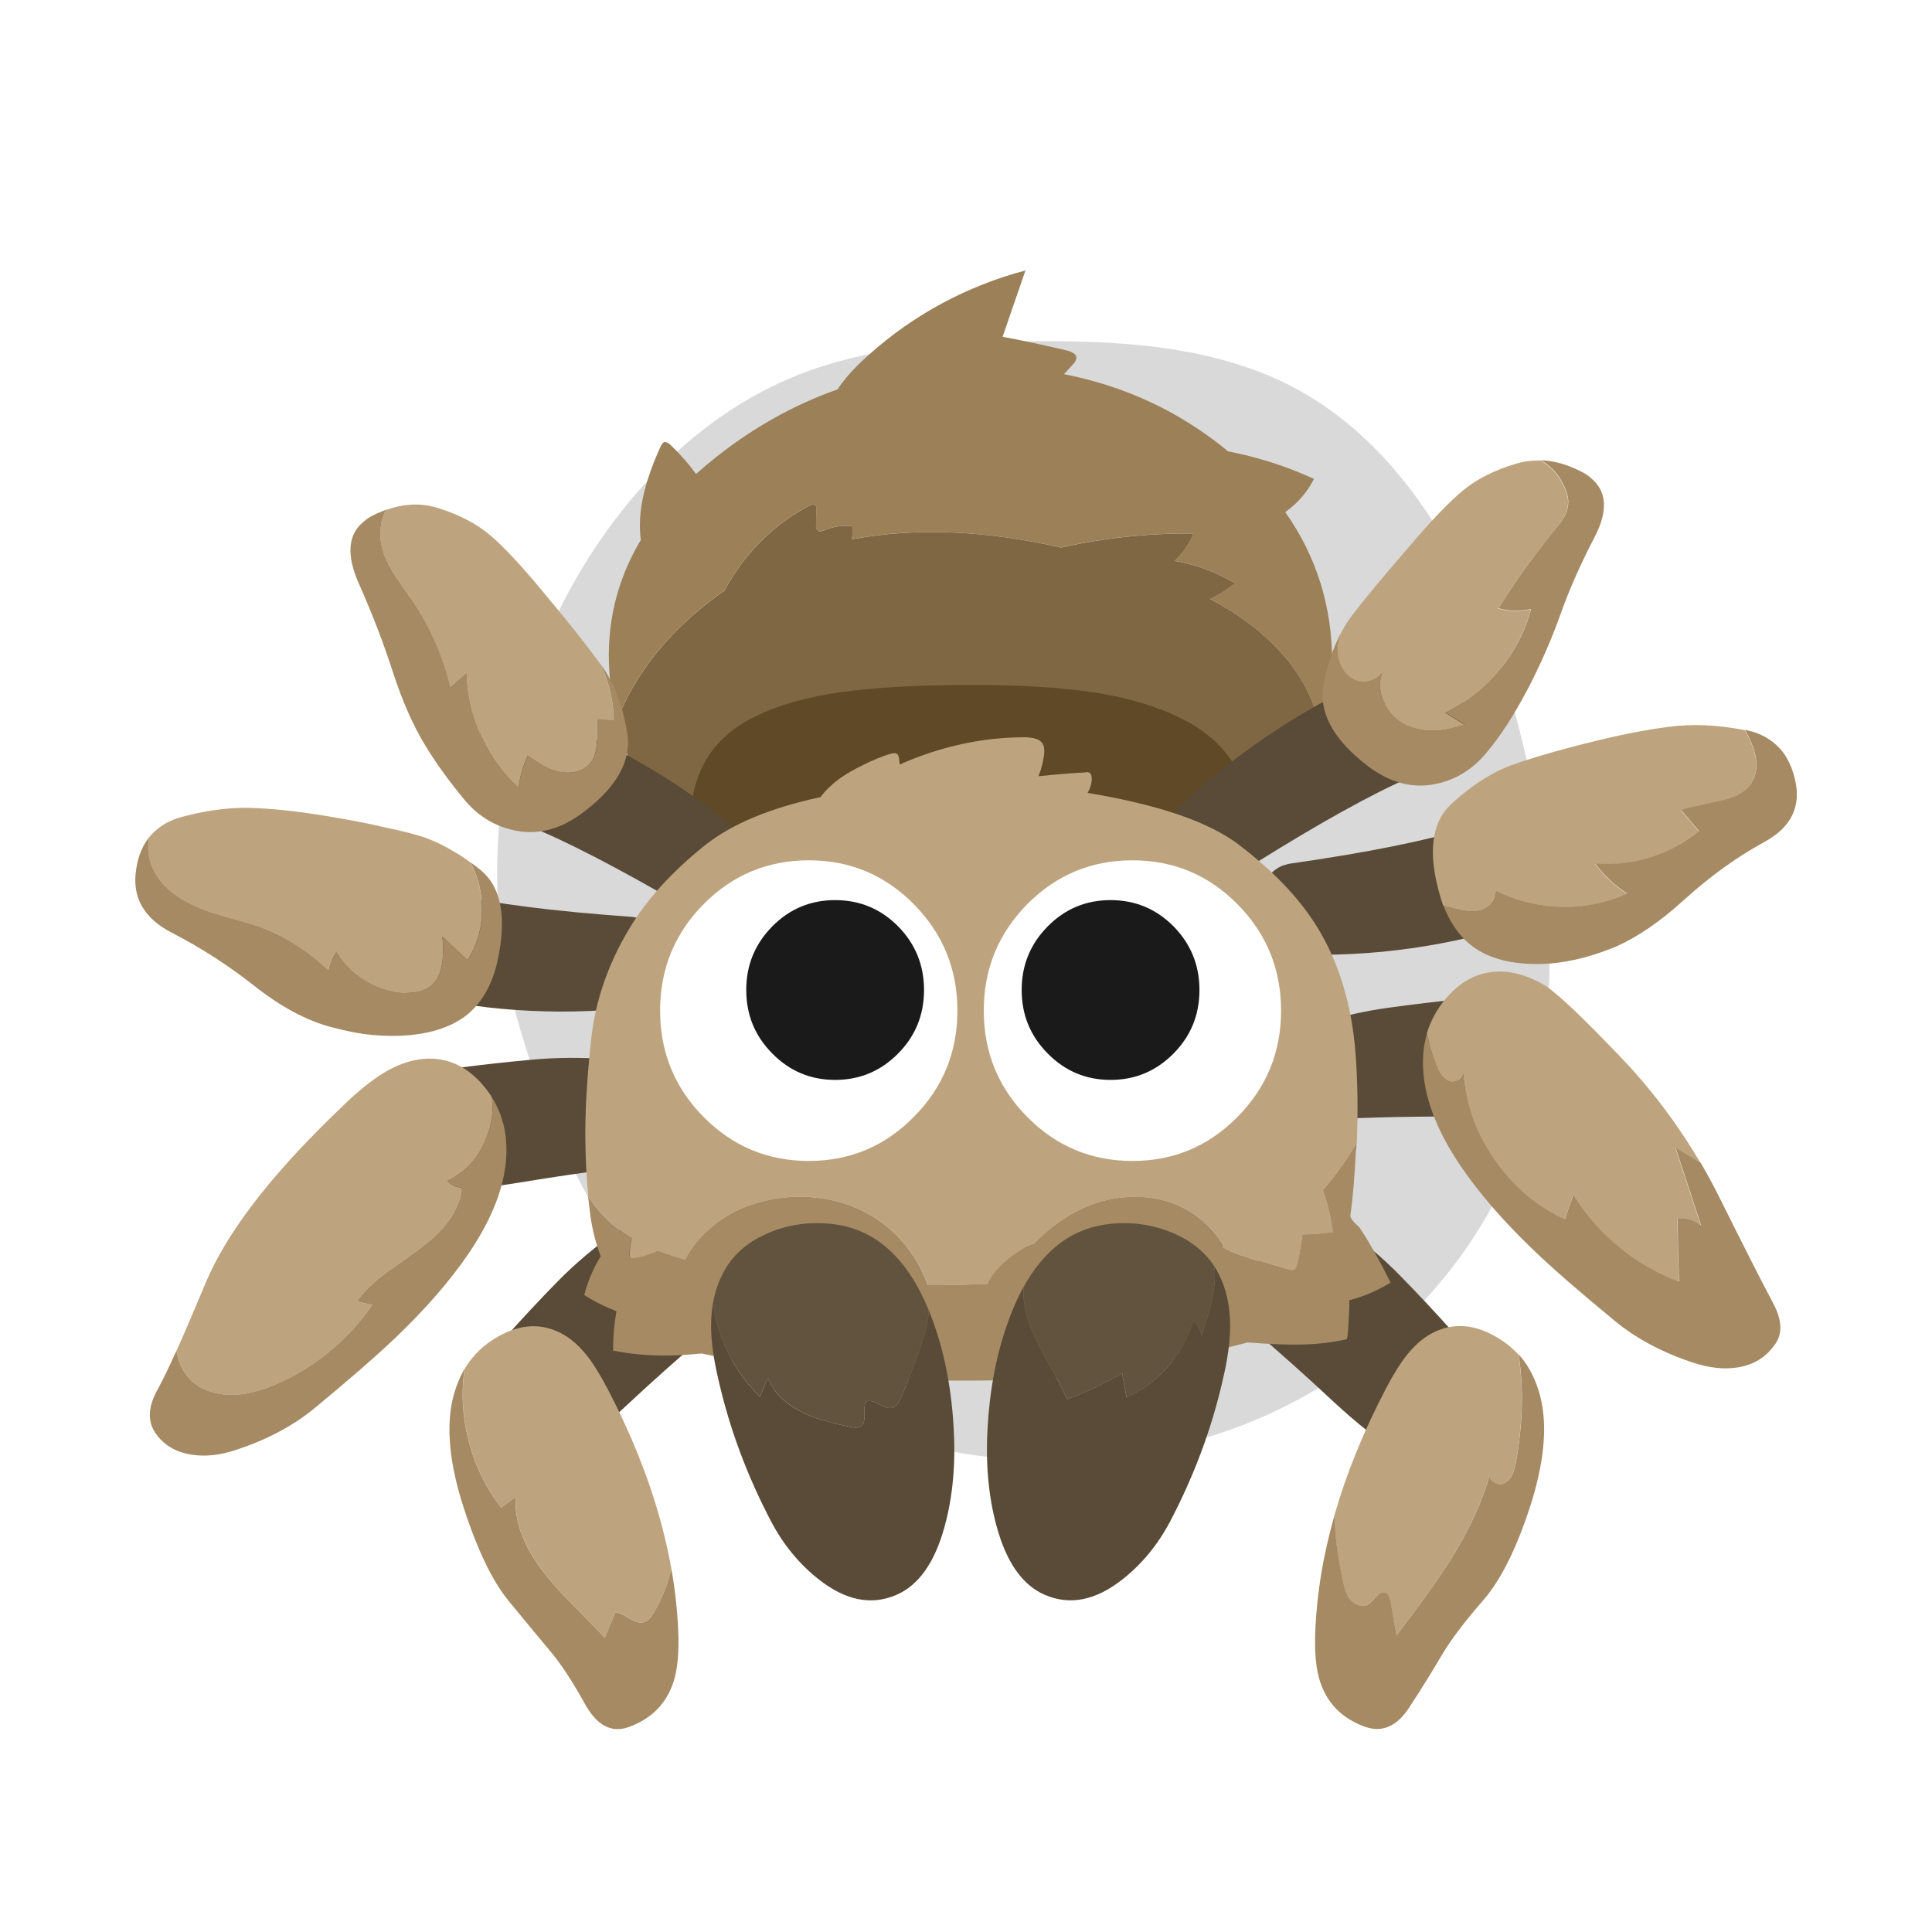 <svg fill="none" height="200" viewBox="0 0 200 200" width="200" xmlns="http://www.w3.org/2000/svg" xmlns:xlink="http://www.w3.org/1999/xlink"><clipPath id="a"><path d="m14 28h172v151h-172z"/></clipPath><path d="m0 0h200v200h-200z" fill="#fff"/><g clip-path="url(#a)"><path d="m80.739 144.17c12.653 6.332 25.239 8.384 37.759 6.156 12.554-2.225 22.83-8.18 30.829-17.86 8.031-9.681 11.697-21.801 10.997-36.355-1.07-22.505-9.715-49.569-29.471-57.425-7.879-3.134-16.353-3.432-24.669-3.355-7.506.07-15.109.442-22.295 3-23.042 8.192-38.059 39.741-30.418 66.895 5.524 19.627 14.612 32.608 27.265 38.947z" fill="#000" fill-opacity=".15"/><path d="m136.858 76.366c-.405-2.756-1.472-5.273-3.197-7.552-1.89-2.481-4.451-4.623-7.68-6.422-.231-.128-.465-.256-.709-.381.902-.426 1.763-.97 2.58-1.633-1.963-1.159-4.049-1.934-6.261-2.318.835-.762 1.487-1.703 1.962-2.824-4.637-.045-9.205.439-13.697 1.45-7.917-1.799-15.141-2.084-21.665-.855.06-.445.082-.9.06-1.357-.985-.122-1.95.016-2.896.413-.19.061-.31.096-.361.106-.13.032-.237.01-.317-.061-.171-.112-.237-.33-.196-.656 0-.304.016-.762.044-1.373.041-.365-.035-.58-.225-.64-.111-.061-.275-.035-.497.077-2.244 1.159-4.22 2.712-5.929 4.655-1.143 1.29-2.102 2.679-2.881 4.165-1.456.992-2.84 2.103-4.15 3.342-3.238 3.041-5.568 6.425-6.986 10.145 1.561 6.371 5.261 11.963 11.105 16.785 7.363 6.063 16.128 9.092 26.296 9.092 10.168 0 18.823-3.16 25.964-9.476 4.904-4.341 8.117-9.236 9.639-14.678z" fill="#806743"/><path d="m110.141 38.74.889-.976c.311-.314.437-.596.377-.839-.051-.243-.326-.448-.829-.611-2.634-.621-4.897-1.105-6.79-1.45l2.367-6.867c-2.975.784-5.843 1.911-8.6 3.387-2.757 1.485-5.29 3.265-7.604 5.34-.956.845-1.728 1.626-2.324 2.35-.345.413-.652.823-.921 1.236-4.47 1.572-8.664 3.912-12.583 7.017-.722.573-1.412 1.153-2.067 1.738-.769-1.053-1.659-2.065-2.672-3.035-.272-.224-.484-.311-.633-.259-.12.051-.237.189-.348.413-.886 1.943-1.494 3.691-1.827 5.247-.342 1.597-.421 3.089-.24 4.469-2.491 4.168-3.577 8.711-3.257 13.625.114 1.761.37 3.464.769 5.112 1.418-3.723 3.745-7.104 6.986-10.145 1.31-1.236 2.691-2.35 4.15-3.342.779-1.485 1.738-2.875 2.881-4.165 1.709-1.943 3.685-3.493 5.929-4.655.222-.112.386-.138.497-.077.19.061.266.275.225.64-.032.612-.044 1.069-.044 1.373-.041.327.025.544.196.656.079.07.187.093.317.061.051-.01.171-.045.361-.106.947-.397 1.912-.535 2.897-.413.022.461 0 .912-.06 1.357 6.524-1.229 13.745-.944 21.666.855 4.491-1.012 9.059-1.495 13.697-1.45-.472 1.12-1.127 2.058-1.963 2.824 2.213.387 4.299 1.159 6.262 2.318-.817.663-1.678 1.207-2.58 1.633.243.128.478.253.709.381 3.229 1.799 5.79 3.941 7.679 6.422 1.726 2.279 2.792 4.796 3.198 7.552.702-2.468 1.057-5.052 1.057-7.75 0-5.814-1.621-11.009-4.859-15.594.345-.24.671-.503.981-.794.826-.762 1.488-1.642 1.991-2.641-2.839-1.306-5.802-2.257-8.885-2.852-4.942-4.079-10.608-6.742-17.003-7.994z" fill="#9b8058"/><path d="m122.36 74.413c-2.545-1.271-5.543-2.177-8.99-2.715-3.448-.535-7.778-.8-12.989-.794-5.21.006-9.616.25-13.216.733-3.59.49-6.648 1.364-9.174 2.625-2.564 1.293-4.372 3.092-5.416 5.401-.775 1.7-1.162 3.79-1.162 6.271 0 2.145.589 4.088 1.766 5.83 1.307 1.934 3.314 3.576 6.021 4.927 5.059 2.542 12.149 3.813 21.272 3.813 4.305 0 8.297-.305 11.979-.916 4.112-.682 7.518-1.7 10.215-3.051 2.624-1.313 4.479-2.929 5.568-4.853.864-1.546 1.298-3.464 1.298-5.753 0-2.289-.484-4.383-1.45-6.195-1.196-2.238-3.102-4.011-5.717-5.324z" fill="#604927"/><path d="m68.017 127.126c-1.497-.672-2.827-.599-3.982.214-2.384 1.678-4.52 3.483-6.413 5.417-1.88 1.934-3.637 3.813-5.264 5.644-1.63 1.831-2.39 3.627-2.279 5.384.12 1.761.924 3.403 2.415 4.927 1.488 1.527 2.966 2.168 4.435 1.921 1.478-.253 2.821-.845 4.03-1.77 1.206-.935 2.719-2.257 4.543-3.967 1.82-1.709 4.406-4.011 7.756-6.911.785-.682.997-1.799.633-3.359-.332-1.443-1.051-2.894-2.159-4.347-1.155-1.505-2.393-2.558-3.71-3.16m-1.643-13.365c-.19-.865-.497-1.633-.921-2.305-.703-1.13-1.64-1.735-2.805-1.815-2.555-.183-5.074-.164-7.559.061-2.665.243-5.29.534-7.876.87-2.786.346-4.761 1.22-5.929 2.625-1.197 1.444-1.614 3.221-1.254 5.324.393 2.107 1.418 3.454 3.077 4.043 1.621.551 3.308.753 5.068.612 1.7-.163 3.843-.458 6.426-.884 2.425-.406 5.593-.87 9.506-1.389.101-.019.212-.045.332-.077.693-.224 1.241-.855 1.643-1.892.411-1.098.57-2.356.469-3.768-.032-.499-.092-.967-.18-1.402m-27.398-21.039c-.231.336-.421.698-.573 1.082-.323.916-.446 1.943-.377 3.083.07 1.617.529 2.961 1.374 4.027.633.823 1.494 1.428 2.58 1.815.291.112.598.199.921.26 8.006 1.831 16.081 2.212 24.229 1.142.997-.355 1.684-.854 2.067-1.495.421-.63.548-1.52.377-2.669-.18-1.149-.605-2.212-1.266-3.189-.582-.823-1.272-1.383-2.067-1.677-.25-.08-.506-.141-.769-.182-8.126-.57-14.397-1.367-18.813-2.395-4.407-1.037-6.964-.97-7.68.199m9.142-11.794c.032.131.07.279.12.442.484 1.21 2.504 2.529 6.065 3.95 4.103 1.649 9.614 4.492 16.534 8.528.997.509 2.168.586 3.514.227 1.187-.327 2.244-.855 3.169-1.588.956-.771 1.51-1.521 1.659-2.244.06-.477.006-.951-.165-1.418-.139-.365-.31-.708-.513-1.021-6.606-5.929-14.065-10.491-22.374-13.686-1.326-.509-2.555-.596-3.682-.259-.139.042-.301.096-.484.166-1.155.499-2.134 1.45-2.928 2.852-.734 1.364-1.042 2.712-.921 4.043m102.048 67.176c1.488-1.527 2.289-3.169 2.399-4.926.121-1.758-.633-3.554-2.263-5.385s-3.39-3.714-5.28-5.644c-1.88-1.934-4.017-3.742-6.413-5.433-1.146-.803-2.47-.87-3.967-.198-1.317.599-2.554 1.652-3.71 3.16-1.108 1.453-1.826 2.903-2.159 4.347-.361 1.556-.155 2.67.617 3.342 3.359 2.907 5.949 5.218 7.769 6.928 1.82 1.709 3.333 3.028 4.542 3.95 1.206.935 2.545 1.524 4.014 1.771 1.479.256 2.963-.381 4.451-1.908m-6.458-43.772c-2.345.33-4.637.836-6.878 1.511-.991.311-1.697 1.015-2.112 2.119-.237.637-.364 1.338-.377 2.107-.003.387.023.794.076 1.219.159 1.246.507 2.299 1.042 3.16.528.845 1.117 1.306 1.766 1.39.102.019.203.028.301.032 3.666-.151 6.689-.237 9.066-.26 2.659-.009 4.872-.08 6.638-.214 1.903-.17 3.666-.666 5.296-1.479 1.713-.877 2.555-2.385 2.52-4.517-.051-2.129-.912-3.762-2.58-4.898-1.557-1.05-3.83-1.422-6.819-1.114-2.668.272-5.315.585-7.936.944m-11.028-14.678c-.776.355-1.419.96-1.931 1.815-.605 1.028-.956 2.119-1.058 3.281-.079 1.169.111 2.049.573 2.638.434.611 1.153 1.056 2.159 1.341 8.209.477 16.239-.477 24.093-2.868.323-.08.624-.189.906-.32 1.044-.458 1.861-1.124 2.443-1.998.776-1.117 1.137-2.491 1.086-4.12 0-1.14-.196-2.151-.589-3.035-.18-.378-.392-.724-.633-1.037-.804-1.108-3.368-.996-7.695.336-4.324 1.341-10.519 2.59-18.588 3.739-.273.07-.529.147-.77.227m15.36-20.552c-.162-.061-.317-.106-.469-.138-1.146-.314-2.374-.189-3.681.381-8.209 3.438-15.53 8.208-21.966 14.31-.212.346-.374.692-.484 1.037-.162.49-.197.97-.105 1.45.171.701.744 1.425 1.719 2.167.947.724 2.01 1.217 3.197 1.479 1.358.327 2.53.224 3.514-.304 6.809-4.261 12.232-7.273 16.265-9.031 3.501-1.527 5.485-2.904 5.96-4.136.051-.154.086-.294.105-.426.101-1.341-.241-2.686-1.026-4.027-.836-1.383-1.845-2.305-3.032-2.763z" fill="#594b37"/><path d="m46.308 122.244c1.871-.865 3.219-2.344 4.042-4.441.573-1.453.763-2.858.573-4.209-.25-.407-.532-.794-.845-1.159-1.459-1.761-3.185-2.705-5.176-2.837-.693-.041-1.399.02-2.111.183-.924.205-1.871.586-2.836 1.143-.753.438-1.57 1.018-2.444 1.738-.573.468-1.168.996-1.779 1.588-.484.458-.956.916-1.418 1.373-6.606 6.438-10.969 12.207-13.08 17.304-.139.345-.282.681-.421 1.008-.966 2.318-1.811 4.277-2.536 5.874.041.276.104.561.196.855.443 1.454 1.298 2.488 2.564 3.096 2.162 1.018 4.793.813 7.892-.612 1.921-.864 3.701-1.984 5.34-3.358 1.64-1.373 3.061-2.939 4.27-4.699-.351-.071-.88-.199-1.583-.381.472-.673 1.102-1.348 1.887-2.03.301-.275.633-.551.997-.823 1.519-1.056 2.646-1.86 3.381-2.41 2.855-2.046 4.391-4.216 4.603-6.515-.583 0-1.086-.227-1.51-.685m14.378 18.004c-.947-1.181-1.982-2.004-3.108-2.471-1.88-.794-3.853-.621-5.913.518-1.538.839-2.732 1.979-3.577 3.419-.275 1.892-.253 3.794.06 5.705.076.451.168.896.272 1.341.643 2.738 1.801 5.174 3.47 7.309.655-.477 1.146-.835 1.478-1.069-.111 2.654.947 5.349 3.169 8.086.693.874 1.69 1.969 2.988 3.282 1.557 1.565 2.586 2.625 3.077 3.172.18-.458.548-1.338 1.102-2.638.31.01.801.224 1.462.641.592.355 1.07.489 1.434.397.241-.052.459-.183.649-.397.13-.132.282-.346.453-.641.826-1.389 1.425-2.894 1.795-4.517-.161-.89-.345-1.783-.557-2.686-1.193-5.189-3.21-10.497-6.049-15.929-.795-1.515-1.529-2.69-2.203-3.525m-45.252-53.584c-.032.112-.051.227-.06.352-.139 1.108.041 2.151.544 3.128.804 1.617 2.409 2.92 4.812 3.906.684.275 1.675.596 2.972.96 1.428.397 2.438.698 3.033.9 2.675.976 5.09 2.491 7.243 4.545.111-.742.386-1.415.829-2.013.693 1.229 1.675 2.238 2.941 3.022.12.07.247.141.377.214 1.136.641 2.342 1.009 3.621 1.098 1.146.071 2.058-.137 2.732-.624.674-.49 1.095-1.255 1.266-2.305.13-.724.146-1.687.044-2.9.079.07.947.884 2.596 2.443 1.136-1.77 1.63-3.768 1.478-5.996-.12-1.537-.513-2.91-1.178-4.12-.592-.448-1.193-.839-1.795-1.175-1.266-.762-2.523-1.316-3.77-1.661-.361-.102-.741-.205-1.13-.304-.684-.173-1.412-.336-2.187-.49-1.409-.336-2.972-.65-4.691-.944-3.188-.57-5.996-.916-8.417-1.037-2.415-.154-5.005.138-7.768.871-.896.234-1.665.579-2.308 1.037-.453.314-.845.682-1.178 1.098m24.267-29.388c.282.784.741 1.661 1.374 2.638.776 1.098 1.349 1.924 1.719 2.471 1.779 2.686 3.048 5.596 3.802 8.727l1.69-1.495c.041 2.257.538 4.44 1.494 6.547.13.285.263.56.393.823.905 1.748 2.073 3.281 3.501 4.594.111-1.108.421-2.231.934-3.371.725.49 1.241.829 1.554 1.021.614.336 1.193.56 1.735.672.624.122 1.238.106 1.839-.045.643-.192 1.13-.528 1.462-1.008.361-.499.554-1.194.573-2.091.009-.509.009-1.28 0-2.318l1.751.122c-.019-1.556-.307-3.092-.861-4.607-.139-.397-.298-.784-.469-1.159-.092-.122-.187-.25-.288-.381-1.367-1.86-3.245-4.216-5.628-7.065-2.254-2.737-4.09-4.709-5.508-5.919s-3.235-2.161-5.445-2.852c-1.307-.407-2.665-.464-4.074-.167-.434.093-.864.214-1.298.365-.25.426-.421.922-.513 1.479-.171.996-.086 2.004.256 3.022m117.186 94.18c.741-3.953.842-7.696.301-11.23-.216-.237-.447-.467-.694-.685-.535-.477-1.136-.9-1.81-1.268-2.061-1.14-4.033-1.312-5.914-.519-1.127.468-2.162 1.294-3.108 2.472-.674.835-1.409 2.01-2.203 3.525-2.289 4.376-4.043 8.672-5.265 12.891-.016.327-.022.663-.016 1.009.019 1.466.282 3.419.785 5.858.111.519.203.884.273 1.098.13.416.307.749.528.993.25.304.57.509.95.611.402.103.75.042 1.041-.182.352-.378.615-.657.786-.839.31-.314.604-.416.873-.304.25.112.428.425.529.944.282 1.71.484 2.868.605 3.48 2.573-3.355 4.457-5.99 5.641-7.904 1.899-3.051 3.238-5.961 4.013-8.727-.05.378.137.656.558.839.411.192.778.179 1.101-.045.291-.182.522-.474.693-.871.13-.285.241-.666.333-1.143m-2.083-50.881c-1.991.131-3.716 1.078-5.176 2.836-.892 1.072-1.529 2.241-1.915 3.509.203 1.123.519 2.247.95 3.371.323.822.725 1.357 1.206 1.6.313.141.642.141.997 0 .351-.141.548-.381.589-.717.262 3.214 1.351 6.195 3.273 8.941 1.193 1.71 2.577 3.144 4.15 4.303.962.707 1.994 1.313 3.093 1.815.25-.762.544-1.613.873-2.548 1.257 2.065 2.83 3.87 4.723 5.417 1.881 1.555 3.954 2.749 6.217 3.585-.069-1.953-.12-4.139-.151-6.56.895-.051 1.709.205 2.443.762-1.177-3.591-2.057-6.274-2.64-8.054l2.596 1.556c-2.336-3.989-5.087-7.642-8.253-10.955-.379-.404-.753-.791-1.117-1.159-2.403-2.491-4.248-4.274-5.537-5.356-.566-.48-1.025-.819-1.373-1.021-.285-.163-.567-.311-.846-.442-1.408-.675-2.779-.97-4.102-.883zm25.828-25.006c-.042-.01-.076-.016-.105-.016-2.817-.538-5.416-.647-7.8-.32-2.415.304-5.188.855-8.328 1.649-.785.192-1.536.387-2.248.58-1.792.477-3.381.951-4.767 1.418-.291.102-.583.205-.874.304-.905.327-1.804.762-2.7 1.312-1.206.724-2.4 1.633-3.577 2.731-2.083 1.911-2.46 5.116-1.13 9.614.092.314.19.621.3.916.263.07.573.154.934.243.583.163 1.051.266 1.403.304.531.08 1.006.07 1.418-.032.471-.112.88-.346 1.222-.701.342-.387.503-.82.484-1.296 1.459.711 2.991 1.194 4.603 1.45.693.093 1.402.147 2.127.167 2.393.051 4.672-.407 6.834-1.373-1.288-.845-2.393-1.882-3.32-3.112 1.921.154 3.821-.061 5.704-.64 1.871-.589 3.555-1.495 5.055-2.715l-1.855-2.183c.292-.131 1.615-.448 3.967-.944 1.589-.314 2.681-.915 3.273-1.799.605-.906.715-2.03.332-3.371-.202-.64-.519-1.367-.949-2.183m-40.51-12.098c-.503.64-.956 1.354-1.358 2.135-.009.01-.019.026-.031.045-.162.499-.257.976-.289 1.434-.031.663.092 1.277.361 1.847.282.621.69 1.072 1.222 1.357.554.304 1.162.365 1.827.182.592-.173 1.019-.493 1.282-.96-.412.906-.409 1.886.016 2.945.421 1.089 1.127 1.911 2.111 2.471.896.49 1.931.724 3.109.701 1.044-.01 2.117-.218 3.213-.624l-1.976-1.236c2.134-1.028 3.989-2.487 5.569-4.379 1.579-1.911 2.674-4.024 3.289-6.332-1.178.253-2.308.227-3.394-.077 1.459-2.279 2.64-4.002 3.546-5.173.895-1.191 1.791-2.331 2.684-3.419.893-1.089 1.196-2.145.905-3.173-.3-1.028-.801-1.898-1.494-2.609-.402-.416-.829-.736-1.282-.96-.032.01-.06.016-.092.016-.12-.01-.24-.01-.361 0-.664.01-1.323.112-1.975.304-2.222.65-4.052 1.562-5.492 2.731-1.45 1.191-3.321 3.137-5.613 5.842-2.434 2.798-4.359 5.106-5.777 6.928z" fill="#bea47e"/><path d="m50.35 117.804c-.826 2.096-2.171 3.575-4.042 4.44.421.458.924.685 1.51.685-.212 2.298-1.744 4.469-4.603 6.515-.734.55-1.861 1.354-3.381 2.41-.361.275-.693.551-.997.823-.785.682-1.412 1.357-1.887 2.03.703.182 1.231.31 1.583.381-1.206 1.76-2.631 3.326-4.27 4.699-1.64 1.373-3.419 2.491-5.34 3.358-3.099 1.425-5.726 1.627-7.892.612-1.266-.612-2.121-1.643-2.564-3.096-.092-.295-.155-.579-.196-.855-.795 1.771-1.437 3.096-1.931 3.983-1.007 1.789-1.095 3.3-.272 4.53.826 1.229 2.061 1.984 3.71 2.257 1.418.243 2.991.076 4.723-.503 3.127-1.037 5.777-2.443 7.952-4.21 3.479-2.868 6.192-5.218 8.132-7.049.092-.08.18-.163.272-.243.06-.061.12-.122.18-.183 3.039-2.91 5.518-5.769 7.439-8.573 2.868-4.21 4.175-8.093 3.922-11.64-.12-1.678-.614-3.205-1.478-4.578.19 1.354 0 2.756-.573 4.21m9.174 48.564c-1.298-1.313-2.292-2.404-2.988-3.282-2.222-2.737-3.28-5.432-3.169-8.086-.332.234-.826.589-1.478 1.069-1.668-2.135-2.827-4.571-3.469-7.308-.104-.445-.196-.894-.272-1.342-.313-1.911-.336-3.813-.06-5.705-.234.394-.44.81-.617 1.252-.32.762-.563 1.569-.725 2.427-.032.198-.06.397-.092.595-.063.493-.104.999-.12 1.511-.016.532-.006 1.076.032 1.633.111 1.86.522 3.966 1.238 6.316 1.469 4.687 3.086 8.115 4.859 10.283 1.782 2.167 3.232 3.918 4.346 5.247 1.114 1.341 2.289 3.134 3.53 5.384 1.238 2.248 2.748 3.058 4.527 2.427 2.384-.855 3.941-2.436 4.676-4.744.411-1.281.57-3.058.469-5.324-.098-2.091-.332-4.2-.709-6.332-.37 1.623-.969 3.127-1.795 4.517-.171.294-.323.509-.453.64-.19.214-.408.346-.649.397-.361.093-.839-.042-1.434-.397-.665-.416-1.152-.631-1.462-.64-.554 1.303-.921 2.183-1.102 2.638-.494-.551-1.52-1.608-3.077-3.173m-44.144-79.358c.009-.122.032-.24.06-.352-.693.874-1.143 1.972-1.342 3.294-.472 2.91.779 5.122 3.757 6.636 2.966 1.527 5.809 3.361 8.525 5.506 2.697 2.126 5.324 3.534 7.892 4.226.051.009.101.019.152.032 1.127.304 2.219.534 3.273.685 1.266.163 2.479.224 3.637.182 2.938-.112 5.239-.81 6.91-2.09 1.599-1.261 2.681-3.128 3.245-5.599 1.007-4.588.402-7.76-1.811-9.521-.31-.253-.639-.503-.981-.749.665 1.21 1.057 2.583 1.178 4.12.152 2.228-.342 4.226-1.478 5.996-1.649-1.556-2.513-2.369-2.596-2.443.101 1.21.086 2.177-.044 2.9-.171 1.047-.592 1.815-1.266 2.305s-1.583.698-2.732.624c-1.279-.093-2.485-.458-3.621-1.098-.13-.07-.257-.141-.377-.214-1.266-.785-2.248-1.79-2.941-3.022-.443.599-.719 1.271-.829 2.013-2.153-2.055-4.565-3.569-7.243-4.546-.592-.205-1.605-.503-3.033-.9-1.298-.365-2.289-.685-2.972-.96-2.403-.986-4.008-2.289-4.812-3.906-.503-.976-.684-2.02-.544-3.128m25.701-27.093c-.633-.976-1.092-1.857-1.374-2.638-.342-1.018-.427-2.023-.256-3.022.092-.56.263-1.053.513-1.479-.472.163-.947.365-1.418.611-.31.154-.589.336-.829.551-1.728 1.332-1.912 3.518-.544 6.559 1.358 3.051 2.52 6.073 3.485 9.063.966 2.99 2.086 5.532 3.365 7.629.614 1.008 1.257 1.969 1.931 2.884.342.477.693.944 1.057 1.402.361.467.728.925 1.102 1.373 1.488 1.761 3.33 2.824 5.521 3.188 2.134.355 4.245-.192 6.338-1.649 3.843-2.756 5.483-5.657 4.919-8.698-.272-1.597-.693-3.041-1.266-4.335-.402-.935-.874-1.79-1.418-2.564.171.378.326.762.469 1.159.554 1.514.839 3.051.861 4.607l-1.751-.122c.009 1.037.009 1.812 0 2.318-.019.896-.212 1.591-.573 2.091-.332.477-.82.813-1.462 1.008-.605.154-1.216.166-1.839.045-.544-.112-1.121-.336-1.735-.672-.31-.192-.829-.535-1.554-1.021-.513 1.14-.826 2.263-.934 3.371-1.428-1.312-2.596-2.843-3.501-4.594-.13-.266-.263-.538-.393-.823-.956-2.107-1.453-4.287-1.494-6.547l-1.69 1.495c-.753-3.134-2.023-6.041-3.802-8.727-.374-.551-.947-1.373-1.719-2.471m116.109 80.315c.538 3.534.437 7.276-.301 11.23-.092.477-.202.858-.332 1.143-.171.397-.402.685-.693.871-.323.224-.69.24-1.102.044-.421-.182-.608-.464-.557-.838-.776 2.766-2.112 5.676-4.014 8.726-1.187 1.912-3.067 4.546-5.641 7.904-.12-.611-.323-1.77-.605-3.479-.101-.519-.275-.836-.528-.945-.273-.112-.564-.009-.874.304-.171.183-.434.465-.785.839-.291.224-.64.285-1.042.183-.383-.103-.699-.305-.949-.612-.222-.243-.399-.576-.529-.992-.069-.215-.161-.58-.272-1.098-.503-2.443-.763-4.396-.785-5.859-.006-.342 0-.678.016-1.008-.624 2.151-1.111 4.283-1.463 6.393-.304 1.905-.5 3.79-.589 5.66-.101 2.27.054 4.043.469 5.324.734 2.308 2.292 3.889 4.675 4.744 1.779.631 3.308-.042 4.587-2.014 1.279-1.962 2.387-3.742 3.321-5.339.934-1.588 2.355-3.48 4.27-5.676 1.922-2.187 3.615-5.625 5.084-10.315.716-2.35 1.127-4.456 1.238-6.316.092-1.409.016-2.721-.225-3.938-.158-.784-.383-1.527-.677-2.228-.041-.102-.086-.205-.136-.304-.399-.906-.918-1.71-1.555-2.411m26.296-5.4c-.06-.119-.132-.25-.212-.397-.99-1.857-2.744-5.315-5.264-10.376-.624-1.252-1.282-2.471-1.975-3.662l-2.596-1.556c.583 1.78 1.463 4.466 2.64 8.055-.734-.561-1.548-.814-2.444-.762.032 2.42.079 4.606.152 6.559-2.263-.835-4.333-2.03-6.217-3.585-1.89-1.547-3.466-3.352-4.723-5.417-.332.935-.623 1.786-.874 2.548-1.098-.502-2.13-1.107-3.092-1.815-1.57-1.159-2.954-2.593-4.15-4.302-1.922-2.747-3.014-5.728-3.273-8.942-.042.336-.238.576-.589.717-.352.141-.684.141-.997 0-.485-.243-.887-.778-1.207-1.6-.43-1.124-.747-2.248-.949-3.371-.215.714-.352 1.456-.409 2.228-.25 3.55 1.058 7.43 3.923 11.64 1.858 2.715 4.235 5.474 7.135 8.285.101.096.199.192.3.291.979.945 2.182 2.036 3.606 3.281 1.434 1.246 3.093 2.645 4.979 4.197 2.172 1.771 4.818 3.173 7.936 4.21 1.741.58 3.321.749 4.739.503 1.65-.276 2.932-1.089 3.846-2.443.757-1.107.662-2.538-.288-4.286m.06-57.964c-.794-.64-1.766-1.072-2.912-1.296.434.813.75 1.54.95 2.183.383 1.341.272 2.465-.333 3.371-.591.884-1.684 1.485-3.273 1.799-2.352.499-3.675.813-3.966.944l1.855 2.183c-1.497 1.22-3.185 2.126-5.056 2.715-1.88.579-3.782.794-5.704.64.925 1.229 2.032 2.27 3.321 3.112-2.162.967-4.441 1.425-6.835 1.373-.724-.019-1.434-.077-2.127-.167-1.608-.253-3.143-.736-4.603-1.45.019.477-.139.909-.484 1.296-.342.355-.75.589-1.222.701-.411.102-.886.112-1.418.032-.351-.042-.82-.141-1.402-.304-.361-.093-.675-.173-.934-.243.753 1.972 1.855 3.454 3.305 4.44 1.76 1.168 4.112 1.703 7.059 1.601 2.143-.08 4.435-.595 6.879-1.54.221-.08.446-.173.677-.275 2.232-.996 4.565-2.603 6.999-4.821 2.684-2.43 5.442-4.421 8.268-5.964 2.837-1.537 3.897-3.726 3.185-6.575-.393-1.649-1.136-2.9-2.232-3.752m-45.093-9.78c.032-.458.127-.935.288-1.434-.079.154-.155.301-.225.442-.462.957-.838 1.994-1.13 3.112-.139.49-.262.986-.361 1.495-.623 3.022.966 5.945 4.768 8.772 2.051 1.495 4.15 2.091 6.29 1.786 2.203-.327 4.058-1.354 5.568-3.083.794-.916 1.579-1.969 2.352-3.16.674-1.047 1.348-2.206 2.023-3.48.079-.163.164-.32.256-.474 1.298-2.542 2.374-5.02 3.229-7.43.915-2.574 2.092-5.237 3.53-7.994 1.437-2.756 1.297-4.815-.421-6.179-.241-.214-.52-.403-.83-.563-1.45-.762-2.855-1.175-4.223-1.236-.041-.01-.079-.016-.12-.016.453.224.88.544 1.282.96.693.711 1.193 1.581 1.494 2.609.291 1.028-.009 2.084-.905 3.173-.896 1.088-1.792 2.228-2.685 3.419-.905 1.168-2.086 2.894-3.545 5.173 1.086.304 2.219.33 3.394.077-.615 2.308-1.71 4.421-3.289 6.332-1.58 1.892-3.435 3.352-5.569 4.38l1.976 1.236c-1.096.406-2.169.615-3.213.624-1.178.019-2.213-.214-3.109-.701-.984-.56-1.69-1.383-2.111-2.471-.421-1.056-.428-2.039-.016-2.945-.263.467-.69.787-1.282.96-.665.182-1.273.122-1.827-.182-.532-.285-.94-.736-1.222-1.357-.272-.57-.392-1.185-.361-1.847z" fill="#a58a63"/><path d="m140.388 119.071c.019-.246.031-.496.044-.749-.994 1.71-2.159 3.336-3.501 4.882.491 1.383.851 2.84 1.086 4.364-1.124.163-2.185.249-3.185.259-.092.954-.272 1.965-.544 3.035-.042.224-.127.4-.257.534-.18.141-.471.141-.873 0-1.84-.537-3.16-.934-3.954-1.191-.896-.294-1.589-.563-2.083-.809-.095-.049-.19-.1-.288-.154-.092-.055-.187-.109-.288-.167.06-.012.117-.028.164-.044-.326-.573-.725-1.124-1.193-1.649-1.095-1.229-2.4-2.145-3.906-2.747-1.45-.56-2.998-.803-4.647-.733-1.621.061-3.172.423-4.663 1.082-1.903.832-3.663 2.091-5.28 3.768-.523.122-1.089.403-1.707.839-1.522 1.011-2.564 2.116-3.124 3.31-2.02.096-4.077.138-6.17.122-.402-1.21-1-2.366-1.795-3.464-1.146-1.598-2.548-2.869-4.21-3.813-1.64-.944-3.441-1.53-5.4-1.754-1.921-.234-3.818-.106-5.689.381-2.514.64-4.615 1.847-6.306 3.617-.69.746-1.26 1.562-1.706 2.443-.146-.042-.294-.08-.437-.122-.845-.24-1.643-.509-2.4-.81-.212.077-.484.186-.814.32-.583.244-1.171.388-1.766.426-.13 0-.222-.016-.272-.045-.051-.051-.076-.153-.076-.304.035-.605.108-1.184.225-1.738-.294-.173-.583-.356-.861-.551-1.504-1.031-2.713-2.298-3.637-3.8.073.695.155 1.374.241 2.03.196 1.44.554 2.843 1.07 4.21-.763 1.235-1.33 2.573-1.706 4.011 1.019.659 2.13 1.216 3.333 1.677-.241 1.364-.355 2.721-.348 4.072 1.728.365 3.659.538 5.793.519.905-.019 2.032-.09 3.381-.214 1.798.406 4.884.979 9.262 1.725 4.375.756 10.544 1.114 18.512 1.082 7.965-.022 14.277-.56 18.933-1.617 4.66-1.053 7.93-1.834 9.807-2.333 2.422.185 4.312.259 5.673.214 1.652-.041 3.184-.227 4.602-.55.07-.324.114-.692.137-1.099l.12-2.256c-.006-.292-.01-.516-.016-.673 1.504-.39 2.935-.999 4.286-1.831-1.111-2.241-2.187-4.149-3.229-5.721-.661-.579-.971-.992-.933-1.235.246-1.735.436-3.986.572-6.758z" fill="#a58a63"/><path d="m107.121 76.442c-.171-.051-.469-.093-.89-.122-3.589-.01-7.109.595-10.56 1.815-.864.304-1.709.64-2.536 1.008l-.06-.612c-.041-.275-.117-.439-.225-.487-.07-.051-.152-.077-.241-.077-.041 0-.136.01-.288.032-.886.234-1.975.682-3.273 1.341-1.358.692-2.365 1.354-3.017 1.985-.427.374-.788.771-1.086 1.191-5.179 1.114-9.158 2.766-11.934 4.959-3.431 2.737-6.049 5.622-7.86 8.65-2.216 3.672-3.539 7.527-3.966 11.567-.427 3.966-.624 7.385-.589 10.254.019 2.071.12 4.027.301 5.874.921 1.501 2.134 2.769 3.637 3.8.279.192.564.378.861.551-.117.553-.193 1.133-.225 1.738 0 .154.025.253.076.304.051.032.139.045.272.045.592-.042 1.181-.183 1.766-.426.332-.134.601-.243.814-.32.753.301 1.554.57 2.4.81.146.042.291.08.437.122.446-.881 1.016-1.694 1.706-2.443 1.69-1.77 3.792-2.974 6.306-3.618 1.871-.489 3.767-.614 5.689-.381 1.963.225 3.761.81 5.4 1.755 1.659.944 3.061 2.218 4.21 3.813.795 1.098 1.393 2.253 1.795 3.463 2.092.016 4.15-.025 6.169-.121.561-1.194 1.602-2.299 3.125-3.31.614-.439 1.184-.717 1.706-.839 1.617-1.678 3.378-2.936 5.28-3.768 1.488-.663 3.042-1.021 4.663-1.082 1.649-.071 3.197.173 4.647.733 1.51.599 2.811 1.514 3.906 2.747.469.525.864 1.072 1.194 1.648-.051.016-.105.032-.165.045.098.058.193.115.288.167.098.054.193.105.288.153.494.244 1.187.513 2.083.81.795.253 2.111.65 3.954 1.191.402.141.693.141.873 0 .13-.131.216-.31.257-.534.272-1.073.453-2.085.544-3.035 1.001-.01 2.061-.096 3.185-.26-.234-1.527-.595-2.98-1.086-4.363 1.342-1.546 2.507-3.173 3.501-4.882.133-3.179.095-6.246-.12-9.201-.389-5.103-1.716-9.492-3.982-13.167-1.805-2.929-4.489-5.756-8.057-8.483-2.405-1.847-6.087-3.342-11.044-4.485-1.513-.352-3.068-.656-4.663-.915.114-.211.199-.387.256-.535.14-.387.197-.736.165-1.053 0-.234-.067-.387-.196-.458-.102-.112-.25-.138-.453-.077-1.409.074-3.029.208-4.859.397.266-.65.453-1.329.557-2.046.101-.65.041-1.117-.18-1.402-.162-.224-.409-.378-.741-.458z" fill="#bea47e"/><path d="m72.829 93.605c-2.998 3.041-4.495 6.713-4.495 11.015 0 4.303 1.497 7.969 4.495 11 3.007 3.041 6.638 4.562 10.893 4.562s7.879-1.521 10.877-4.562c3.007-3.031 4.511-6.697 4.511-11 0-4.302-1.504-7.974-4.511-11.015-2.998-3.032-6.622-4.546-10.877-4.546s-7.885 1.514-10.893 4.546zm33.507 0c-2.998 3.041-4.495 6.713-4.495 11.015 0 4.303 1.497 7.969 4.495 11 3.007 3.041 6.638 4.562 10.893 4.562 4.254 0 7.879-1.521 10.876-4.562 3.008-3.031 4.511-6.697 4.511-11 0-4.302-1.503-7.974-4.511-11.015-2.997-3.032-6.622-4.546-10.876-4.546-4.255 0-7.886 1.514-10.893 4.546z" fill="#fff"/><path d="m86.453 93.179c-2.545 0-4.713.906-6.502 2.715-1.801 1.821-2.7 4.018-2.7 6.591 0 2.574.899 4.767 2.7 6.576 1.792 1.821 3.957 2.73 6.502 2.73s4.717-.909 6.518-2.73c1.792-1.812 2.684-4.002 2.684-6.576 0-2.574-.896-4.77-2.684-6.591-1.801-1.812-3.973-2.715-6.518-2.715zm22.01 2.715c-1.801 1.821-2.7 4.018-2.7 6.591 0 2.574.899 4.767 2.7 6.576 1.792 1.821 3.957 2.73 6.502 2.73s4.717-.909 6.518-2.73c1.792-1.812 2.684-4.002 2.684-6.576 0-2.574-.896-4.77-2.684-6.591-1.801-1.812-3.973-2.715-6.518-2.715s-4.713.906-6.502 2.715z" fill="#1a1a1a"/><path d="m96.276 135.974c-.044-.115-.092-.23-.136-.352 0 .119-.006.237-.016.352-.06.794-.272 1.745-.633 2.853-.234.723-.481 1.434-.741 2.135-.45 1.255-.934 2.475-1.45 3.662-.162.327-.288.554-.377.685-.171.234-.358.378-.557.426-.313.08-.769-.042-1.374-.365-.573-.326-1.01-.422-1.314-.291-.171.224-.237.675-.196 1.357.032.621-.079 1.021-.332 1.204-.212.163-.589.189-1.13.077-1.067-.224-1.906-.423-2.52-.596-.915-.253-1.719-.554-2.415-.899-1.792-.884-2.988-2.065-3.59-3.541-.222.467-.497 1.104-.829 1.908-1.64-1.597-2.903-3.48-3.786-5.644-.538-1.338-.896-2.689-1.07-4.059-.136.768-.199 1.581-.196 2.442.009 1.607.272 3.48.785 5.616 1.136 4.974 2.947 9.831 5.432 14.569 1.266 2.401 2.906 4.395 4.919 5.98 2.767 2.186 5.442 2.727 8.025 1.617 2.333-.996 4.008-3.378 5.024-7.139.836-3.051 1.143-6.461.921-10.222-.136-2.334-.43-4.546-.889-6.637-.396-1.805-.915-3.518-1.554-5.141m31.063 1.357c.01-2.064-.376-3.864-1.161-5.4-.137-.276-.289-.544-.453-.81.07.778.038 1.604-.092 2.487-.171 1.15-.589 2.712-1.253 4.684-.121-.64-.412-1.175-.874-1.601-.494 1.748-1.349 3.333-2.564 4.745-1.229 1.402-2.672 2.465-4.331 3.188l-.452-2.471c-1.83 1.078-3.733 1.978-5.705 2.702-.332-.794-.924-1.953-1.779-3.48-.209-.372-.405-.724-.589-1.054-.544-1.018-.949-1.834-1.206-2.442-.563-1.322-.873-2.609-.933-3.861-.01-.262-.01-.522 0-.778-.456.836-.877 1.745-1.267 2.731-.62 1.575-1.13 3.24-1.522 4.988-.475 2.135-.782 4.395-.921 6.79-.222 3.764.085 7.171.921 10.221 1.016 3.765 2.69 6.144 5.023 7.139 2.587 1.108 5.262.57 8.025-1.616 2.01-1.588 3.65-3.579 4.919-5.98 2.485-4.742 4.296-9.598 5.432-14.57.513-2.135.776-4.008.785-5.615z" fill="#594b37"/><path d="m86.092 126.7c-2.342-.243-4.53.07-6.562.944-2.213.935-3.796 2.366-4.752 4.287-.459.896-.779 1.882-.966 2.961.174 1.37.532 2.721 1.07 4.059.886 2.168 2.146 4.05 3.786 5.644.332-.803.608-1.44.829-1.908.605 1.476 1.801 2.654 3.59 3.541.693.346 1.497.647 2.415.9.614.173 1.453.371 2.52.595.544.112.921.087 1.13-.077.25-.182.361-.586.332-1.203-.041-.682.025-1.134.196-1.358.301-.131.741-.035 1.314.292.605.326 1.06.448 1.374.365.203-.052.386-.193.557-.426.092-.132.215-.362.377-.685.516-1.188.997-2.408 1.45-3.663.26-.701.503-1.411.741-2.135.361-1.108.573-2.058.633-2.852.006-.116.013-.234.016-.352-2.254-5.481-5.603-8.458-10.047-8.926m39.541 6.912c.13-.88.158-1.71.092-2.488-.972-1.517-2.406-2.676-4.299-3.479-2.032-.874-4.22-1.191-6.562-.945-3.754.397-6.724 2.577-8.917 6.547-.01.256-.01.515 0 .778.06 1.252.373 2.539.933 3.861.26.608.662 1.421 1.207 2.442.183.33.379.682.588 1.053.855 1.528 1.45 2.686 1.779 3.48 1.972-.723 3.872-1.623 5.705-2.702l.452 2.472c1.659-.724 3.103-1.786 4.331-3.189 1.215-1.415 2.073-2.996 2.564-4.744.462.426.753.96.874 1.601.664-1.972 1.082-3.535 1.253-4.684z" fill="#61533e"/></g></svg>